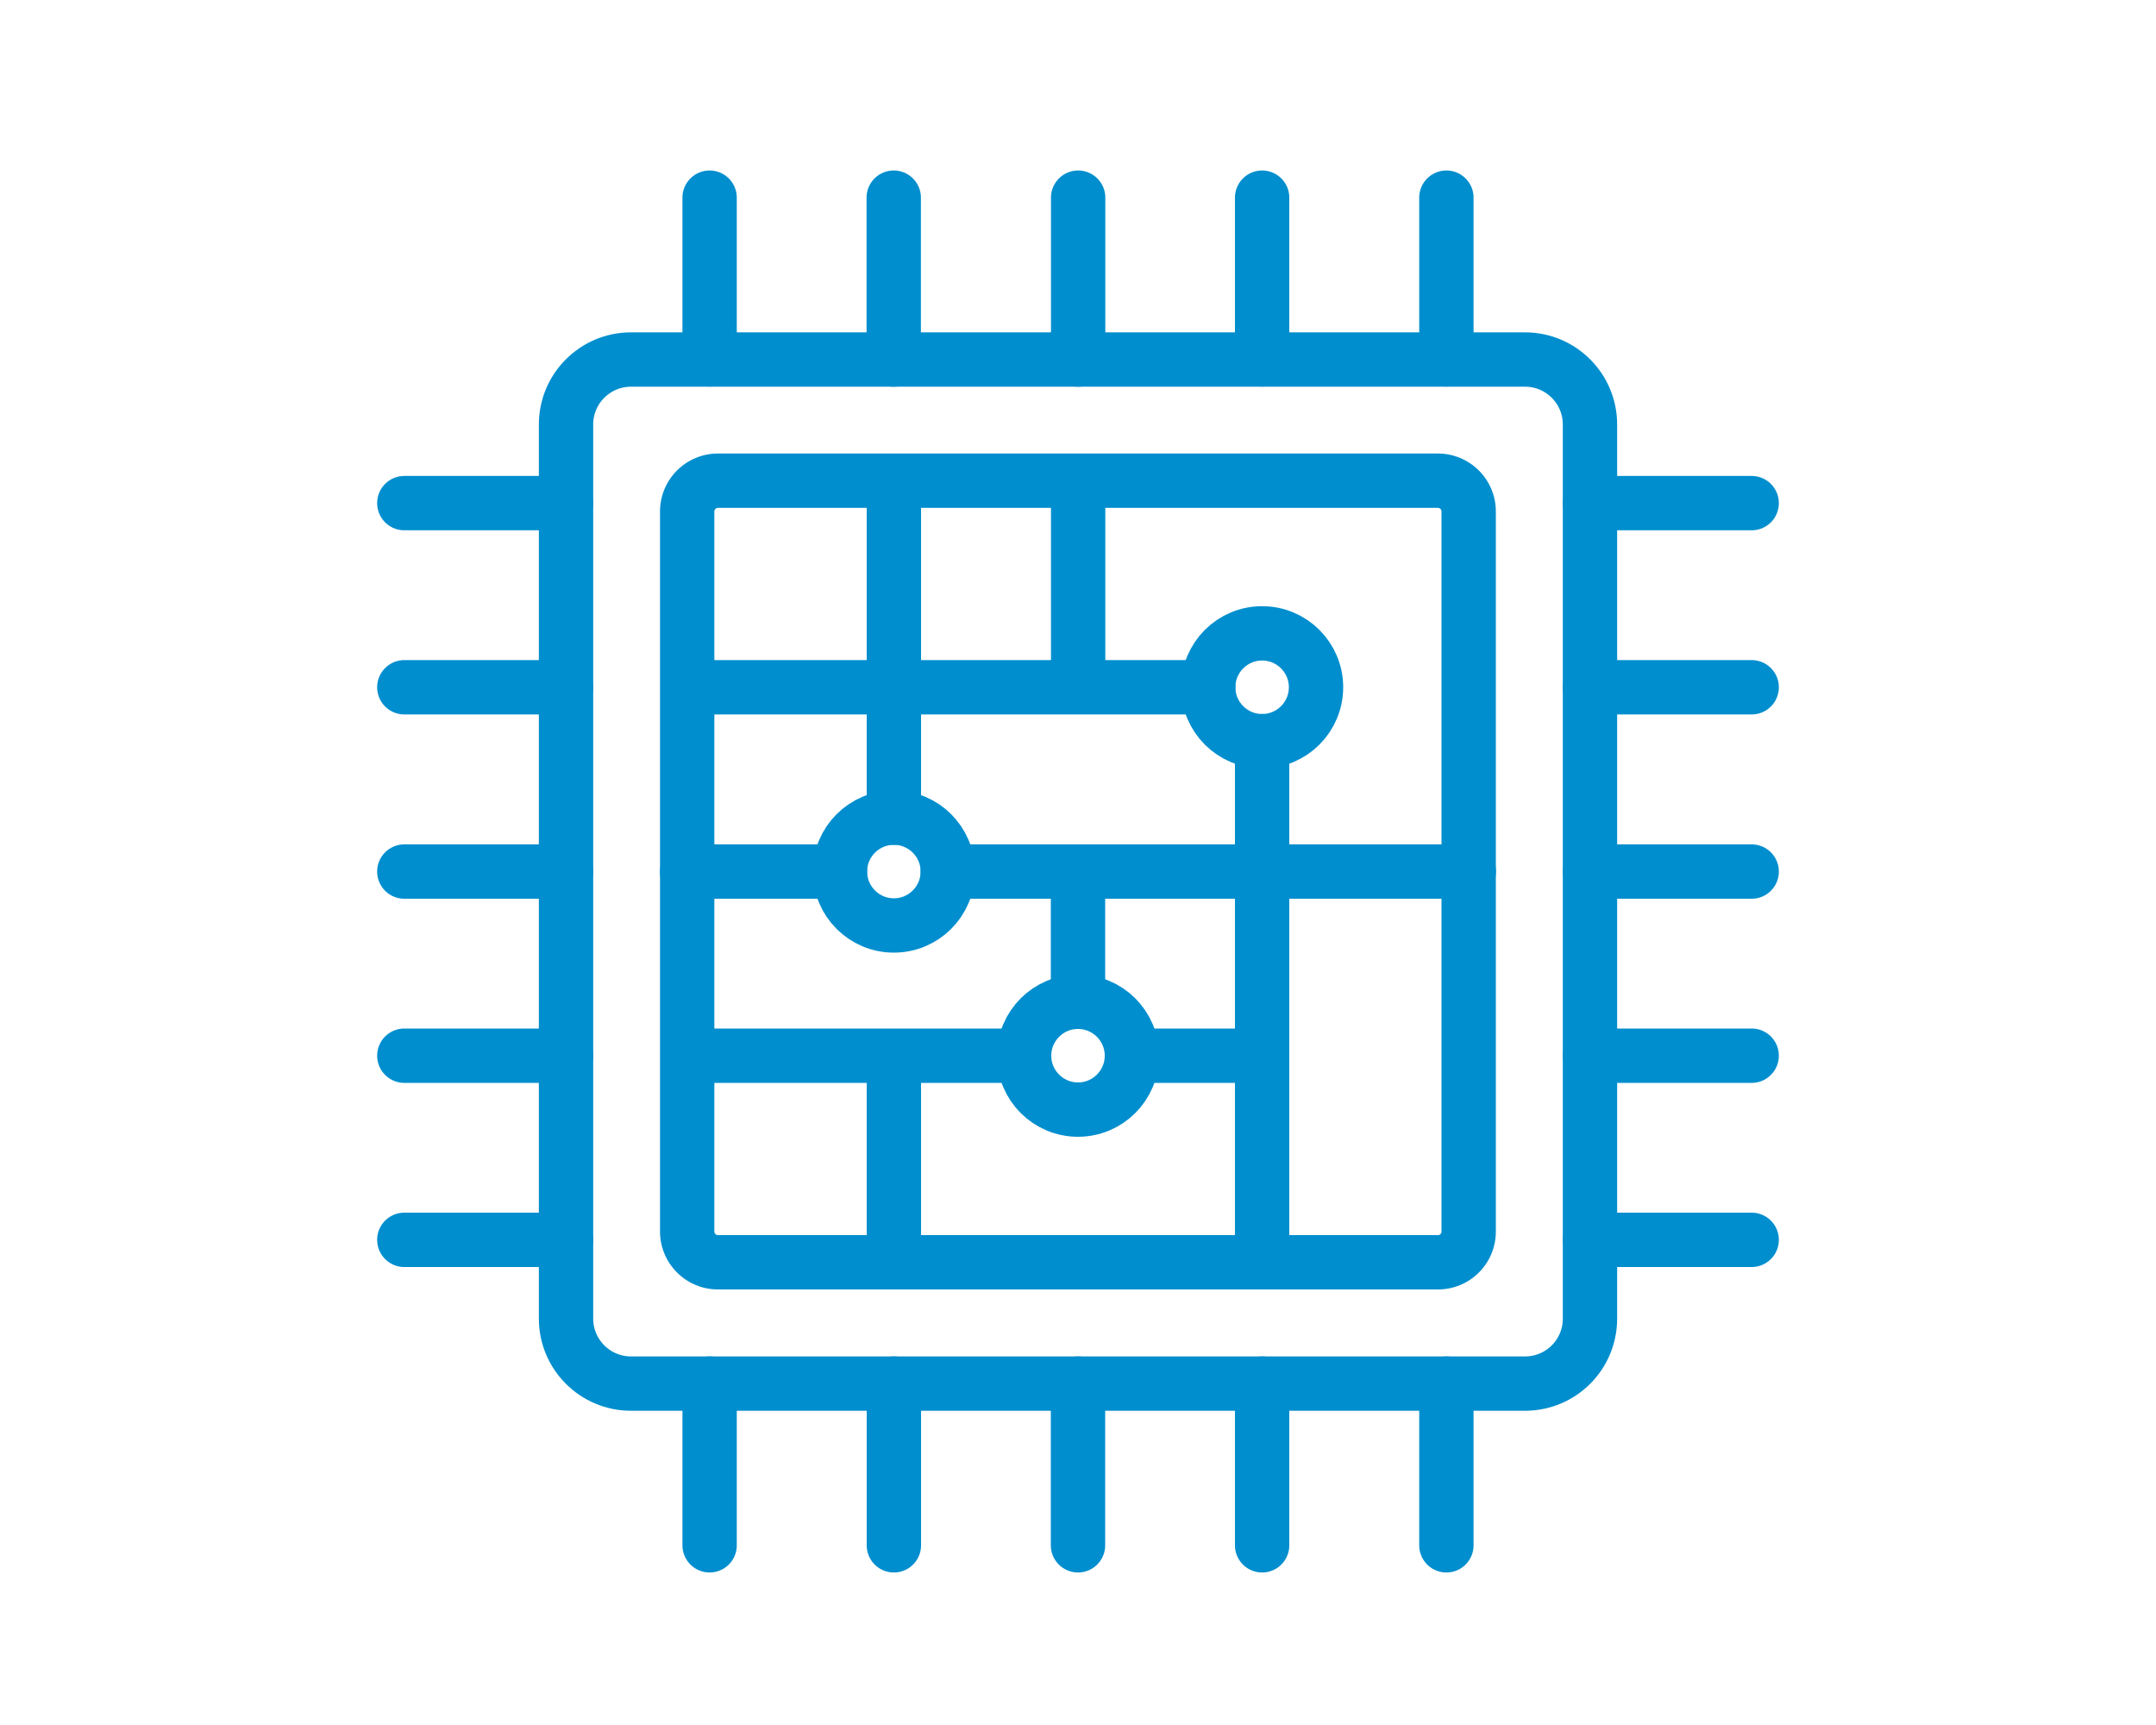 <svg xmlns="http://www.w3.org/2000/svg" id="Layer_1" x="0" y="0" version="1.1" viewBox="0 0 150 120" xml:space="preserve"><style>.st0,.st9{fill:none}.st9{stroke:#008ece;stroke-width:3.78;stroke-linecap:round;stroke-miterlimit:10}</style><path d="M0 0h150v120H0z" class="st0"/><path d="M106.1 96.25H43.9c-2.5 0-4.52-2.03-4.52-4.52v-62.2c0-2.5 2.03-4.52 4.52-4.52h62.2c2.5 0 4.52 2.03 4.52 4.52v62.2c0 2.5-2.02 4.52-4.52 4.52z" class="st9"/><path d="M100.04 87.81H49.95c-1.18 0-2.14-.96-2.14-2.14V35.58c0-1.18.96-2.14 2.14-2.14h50.09c1.18 0 2.14.96 2.14 2.14v50.09a2.13 2.13 0 01-2.14 2.14zM28.13 35h11.25M28.13 47.81h11.25M87.81 51.56v36.25M48.01 47.81h36.05M28.13 60.63h11.25M28.13 73.44h11.25M28.13 86.25h11.25M110.62 35h11.25M110.62 47.81h11.25M110.62 60.63h11.25M110.62 73.44h11.25M110.62 86.25h11.25M49.37 107.5V96.25M62.19 107.5V96.25M75 107.5V96.25M87.81 107.5V96.25M100.63 107.5V96.25M49.37 25V13.75M62.18 25.01V13.75M75.01 25.01V13.75M75.01 47.81V33.44M62.19 87.81V73.44M87.81 25V13.75M100.63 25V13.75M75 60.63v9.06M78.75 73.44h9.06M62.19 56.88V33.44M71.25 73.44H47.81" class="st9"/><circle cx="75" cy="73.44" r="3.75" class="st9"/><circle cx="62.19" cy="60.63" r="3.75" class="st9"/><circle cx="87.81" cy="47.81" r="3.75" class="st9"/><path d="M58.44 60.63H47.81M102.19 60.63H65.94" class="st9"/></svg>